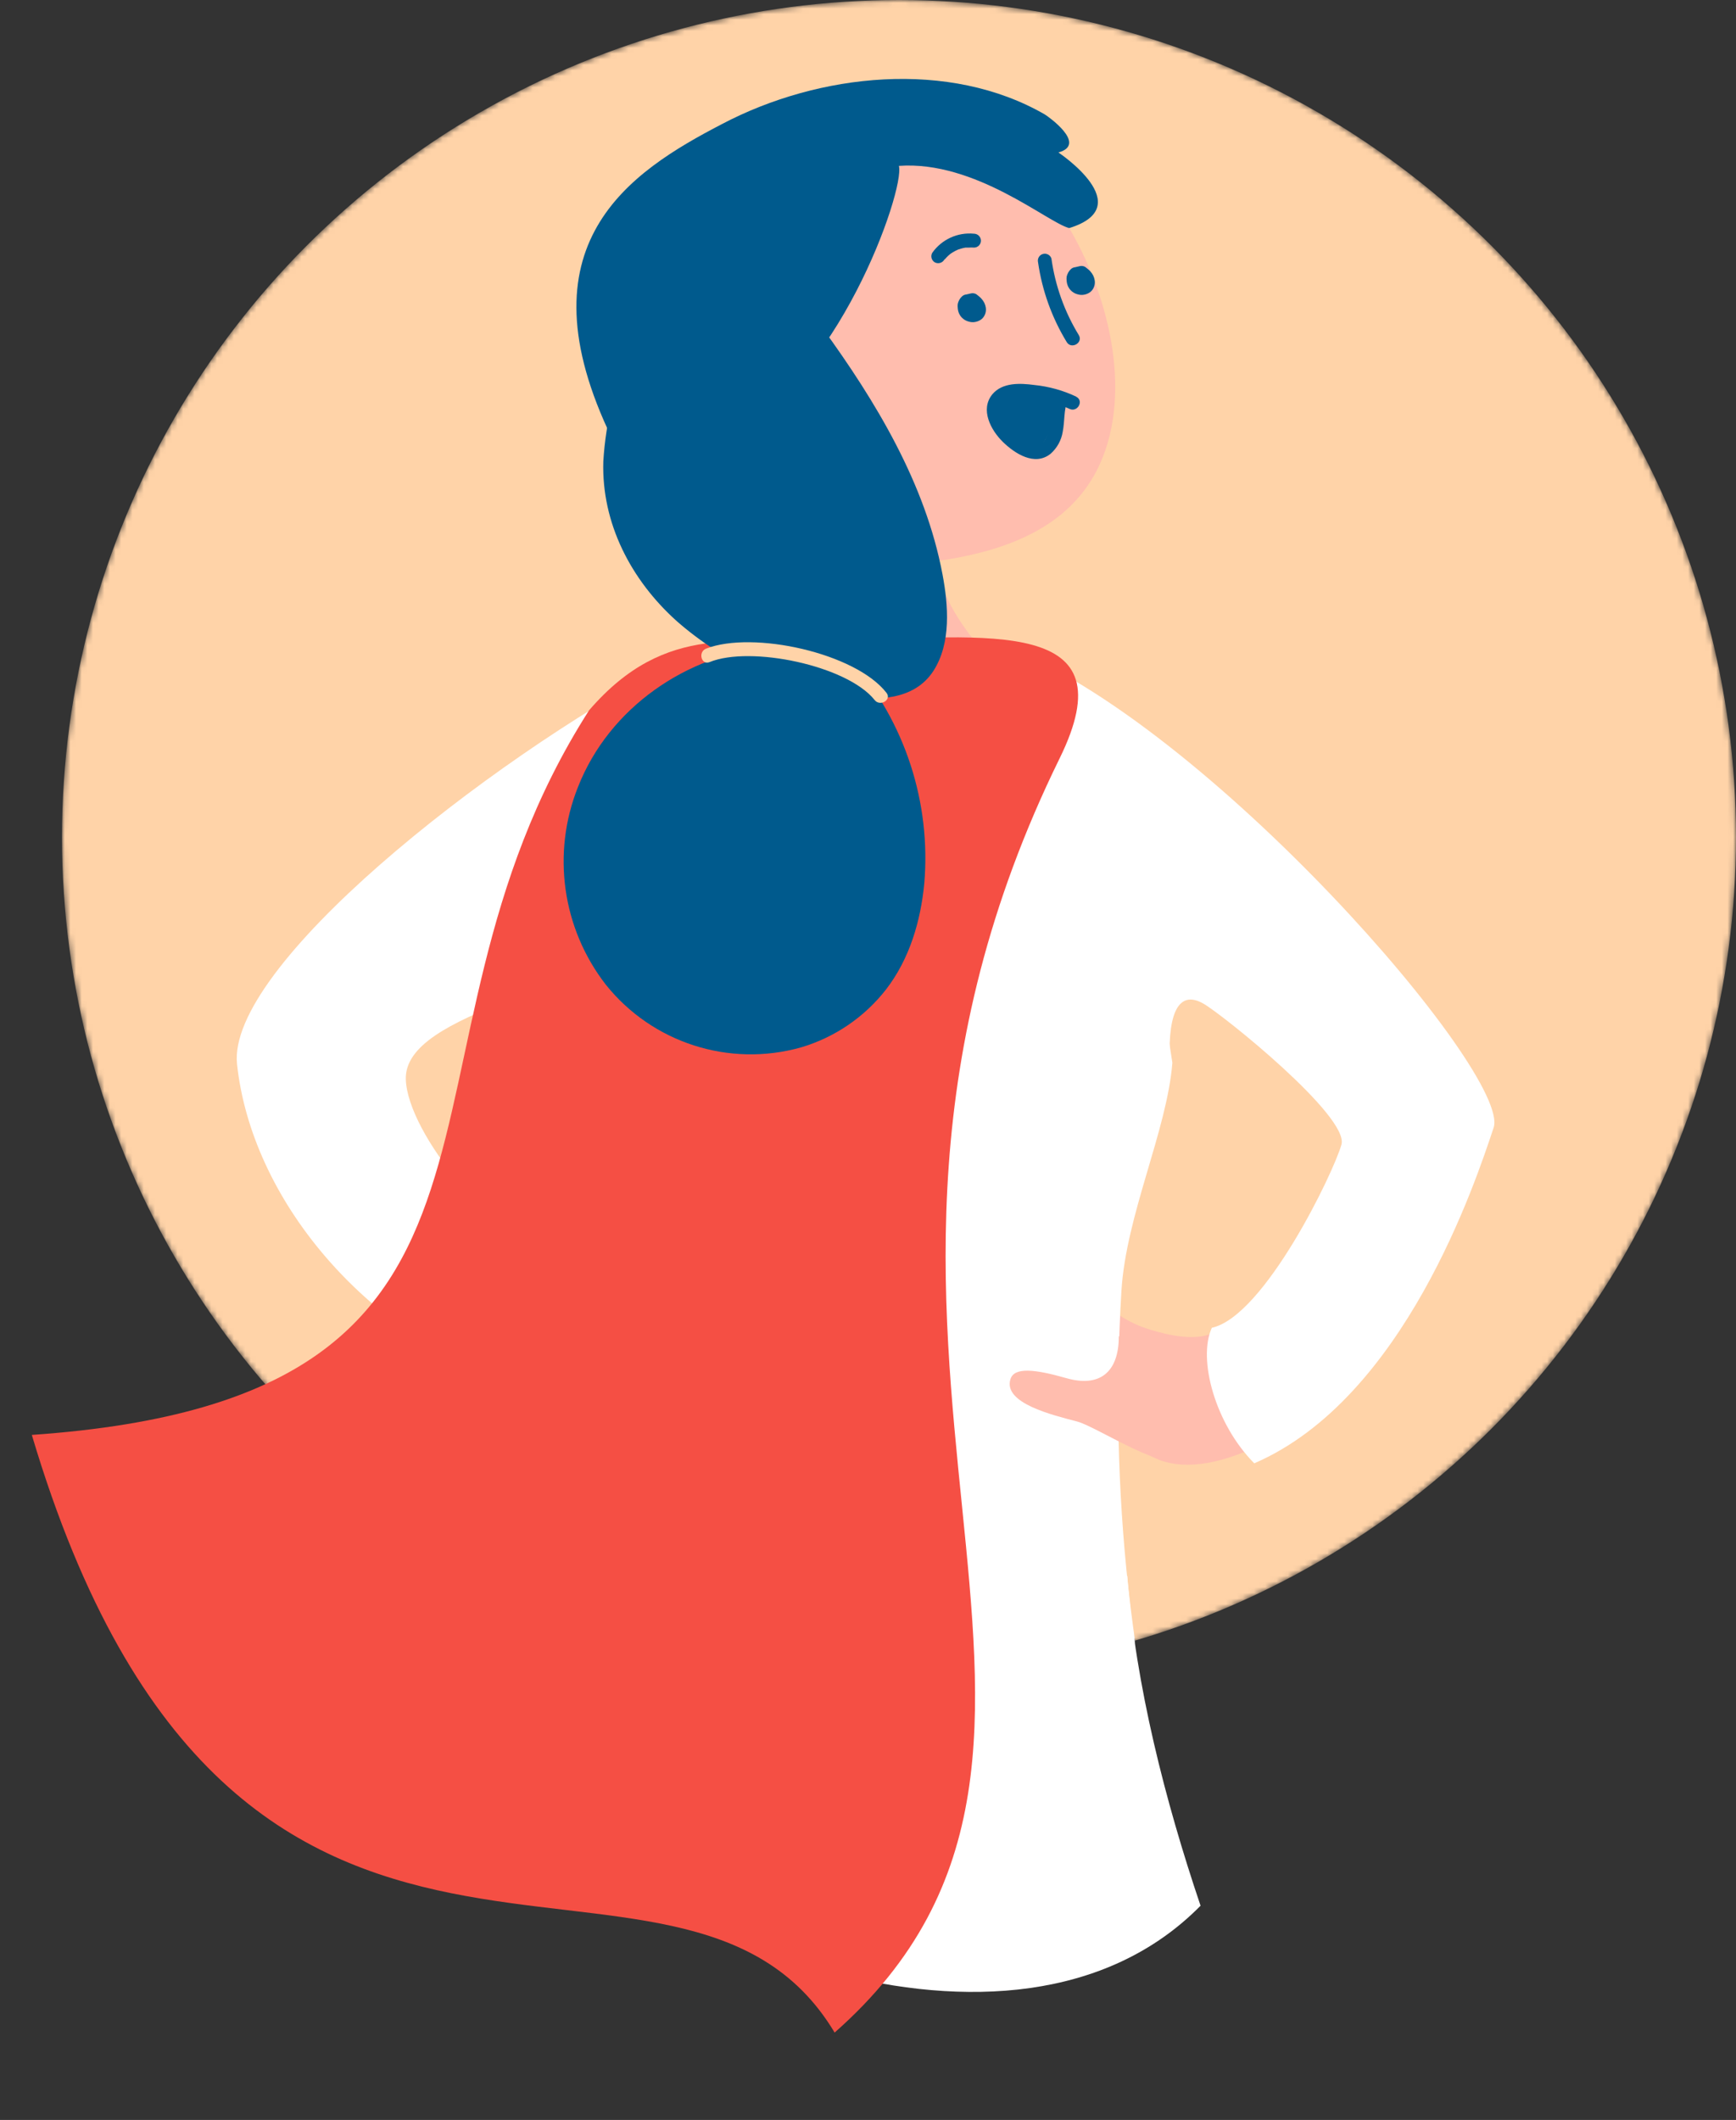 <?xml version="1.0" encoding="UTF-8"?> <svg xmlns="http://www.w3.org/2000/svg" width="308" height="376" viewBox="0 0 308 376" fill="none"><rect x="0" y="0" width="308" height="376" fill="#333333" stroke="none"/> <mask id="mask0_2672_2985" style="mask-type:alpha" maskUnits="userSpaceOnUse" x="11" y="0" width="298" height="297"> <circle cx="159.501" cy="148.5" r="148.5" fill="#D9D9D9"></circle> </mask> <g mask="url(#mask0_2672_2985)"> <circle cx="159.501" cy="148.5" r="148.5" fill="#FFD3A8"></circle> <path d="M194.907 229.919C196.385 231.913 200.122 235.154 206.501 236.5L199.12 245.427L191.001 228.287C192.176 228.014 193.428 227.925 194.907 229.919Z" fill="#FFBDAE"></path> <path d="M167.149 275.226C160.401 303.858 149.078 331.169 137.805 358.338C120.111 400.962 102.414 443.6 83.62 485.753C75.675 502.171 92.848 502.814 91.576 509.891C80.808 512.504 60.728 516.241 50.614 508.104C49.684 507.321 48.681 506.477 48.412 505.293C48.049 503.699 49.091 502.168 50.023 500.822C73.947 466.391 57.254 400.463 80.475 365.556C86.683 356.219 91.241 350.695 96.233 340.659C101.675 329.712 101.83 317.023 102.884 304.844C104.791 282.885 109.957 261.332 118.211 240.894" fill="white"></path> <path d="M98.257 192.374C94.858 181.052 97.4 135.561 105 126.5C115.774 111.372 134.399 114.596 149.399 114.596C164.399 114.596 181.285 107.366 187.5 128.5C192.499 145.5 203.5 157.126 208 188.5C207.04 200.552 199.772 215.517 198.961 229C196.903 263.177 200.121 300.682 211.745 335.096C186.961 366.969 113.64 328.929 96.131 305.42C84.444 289.72 103.896 211.118 98.257 192.374Z" fill="white"></path> <path d="M126.521 114.91C132.521 109.593 136.741 99.898 130.021 92.91L172.521 84.91C166.38 89.135 164.902 99.115 167.974 105.916C171.045 112.717 178.785 121.102 185.165 124.967L111.813 143.348C119.935 133.665 118.315 124.527 126.521 114.91Z" fill="#FFBDAE"></path> <path d="M215.062 235.906C215.465 235.89 215.793 235.875 216.057 235.859C216.198 235.748 216.332 235.628 216.457 235.5C217.024 235.664 217.528 235.77 216.057 235.859C215.877 236.002 215.684 236.131 215.48 236.248C215.836 236.568 216.164 236.937 216.457 237.349C218.042 239.519 216.588 242.968 216.779 245.955C216.791 246.008 216.8 246.066 216.803 246.13C216.877 248.067 223.25 254.829 222.721 256.692C206.001 264.353 198.358 256.549 198.31 246.82C198.28 240.84 201.329 236.962 203.001 235.5C207.86 237.133 212.72 237.832 215.48 236.248C215.345 236.127 215.205 236.013 215.062 235.906Z" fill="#FFBDAE"></path> <path d="M198.501 237C202.501 237.5 211.72 256.794 210.501 258.5C208.001 262 194.65 253.06 191.152 252.137C186.734 250.971 177.951 248.885 179.27 244.612C179.948 242.414 183.685 242.858 189.205 244.435C195.001 246.091 198.501 243.5 198.501 237Z" fill="#FFBDAE"></path> <path d="M178.001 114.5C214.001 128 268.168 190.5 265.001 200C261.834 209.5 249.18 248.04 222.53 259.535C215.64 252.608 212.448 241.122 215.001 235.5C224.334 233.451 236.609 207.976 238.001 203C239.393 198.024 217 180 213.5 178C210 176 207.5 178 207.5 186.5" fill="white"></path> <path d="M118.501 118C85.987 135.24 40.207 171.531 42.056 188.749C44.597 212.418 64.352 236.553 91.785 246.029C98.14 238.608 100.466 226.916 97.501 221.5C88.041 220.153 72.359 201.092 72.001 191.5C71.548 179.359 104.465 175.59 122.939 162.219" fill="white"></path> </g> <path d="M213.001 338C179.501 372 111.521 342.009 94.012 318.5C88.86 311.579 91.878 279.353 94.012 258.5L200 279.5C201.5 299 206.707 319.368 213.001 338Z" fill="white"></path> <path d="M188.001 134.5C200.239 109.578 176.233 112.703 148.08 113.753C131.524 114.371 118.272 110.012 104.5 126C65.057 187.748 102.081 247.812 5.645 254.499C41.784 375.929 120.501 314.5 148.08 360.5C206.5 309 136.685 239 188.001 134.5Z" fill="#F54F44"></path> <path d="M194.497 83.624C189.374 93.326 179.207 97.36 168.385 99.181C156.477 101.171 142.998 98.672 133.906 90.315C123.571 80.816 116.74 65.369 118.403 51.72C119.31 43.541 122.823 35.87 128.422 29.839C137.004 20.995 149.399 16.957 161.543 19.051C173.982 21.211 183.821 30.269 189.95 40.887C196.851 52.838 201.261 70.607 194.497 83.624Z" fill="#FFBDAE"></path> <path d="M112.207 61.181C115.194 54.286 119.039 47.796 123.651 41.864L123.668 41.832C124.637 40.568 126.515 42.162 125.557 43.428L125.556 43.429L143.946 58.067C144.43 57.534 145.348 57.362 145.884 58.128C155.393 71.207 164.184 85.756 167.214 101.849C168.254 107.349 168.786 114.034 165.618 118.975C162.113 124.397 155.269 124.269 149.557 123.515C138.612 122.089 128.34 117.435 120.05 110.148C111.981 102.903 106.697 92.82 107.04 81.822C107.472 74.682 109.224 67.683 112.207 61.181Z" fill="#005A8D"></path> <path d="M159.48 29.42C160.619 33.718 148.292 68.701 129.26 76.449C123.785 78.721 108.913 88.112 108.634 77.868C91.845 43.331 111.735 30.497 128.142 21.98C145.332 12.95 168.415 10.51 185.383 20.306C185.762 20.525 193.058 25.583 187.783 27.042C187.783 27.042 202.172 36.615 189.7 40.453C185.863 39.493 173.09 28.442 159.48 29.42Z" fill="#005A8D"></path> <path d="M171.857 54.645L172.84 54.419L171.642 54.103C171.927 54.307 172.185 54.546 172.411 54.815L172.219 54.566C172.312 54.689 172.392 54.822 172.456 54.962L172.332 54.668C172.386 54.791 172.424 54.92 172.445 55.053V54.725C172.456 54.826 172.456 54.928 172.445 55.03V54.702C172.436 54.804 172.409 54.903 172.366 54.996L172.49 54.702C172.459 54.77 172.421 54.834 172.377 54.894L172.569 54.645L172.422 54.792L172.671 54.6L172.422 54.747L172.716 54.623C172.608 54.669 172.494 54.699 172.377 54.713H172.705H172.332H172.66C172.527 54.693 172.398 54.655 172.275 54.6L172.569 54.725C172.456 54.678 172.35 54.617 172.252 54.544L172.501 54.736C172.401 54.664 172.313 54.576 172.241 54.476L172.433 54.725C172.366 54.637 172.309 54.542 172.264 54.442L172.388 54.736C172.342 54.619 172.308 54.498 172.286 54.374V54.702C172.275 54.57 172.275 54.438 172.286 54.306V54.634C172.307 54.498 172.345 54.365 172.399 54.238L172.275 54.532C172.328 54.421 172.393 54.315 172.467 54.216L172.275 54.465L172.399 54.329C172.626 54.095 172.755 53.784 172.761 53.458C172.76 53.132 172.63 52.819 172.399 52.587C172.167 52.359 171.855 52.23 171.529 52.225C171.202 52.227 170.889 52.357 170.658 52.587C170.472 52.761 170.316 52.963 170.194 53.187C170.071 53.41 169.98 53.65 169.923 53.899C169.889 54.154 169.889 54.413 169.923 54.668C169.95 55.021 170.042 55.366 170.194 55.686C170.306 55.913 170.451 56.123 170.624 56.308C170.976 56.678 171.428 56.937 171.925 57.054C172.167 57.124 172.419 57.154 172.671 57.145C172.982 57.128 173.288 57.059 173.575 56.941C173.87 56.821 174.136 56.64 174.356 56.41C174.805 55.904 175.004 55.223 174.899 54.555C174.809 53.971 174.545 53.427 174.141 52.995C174.02 52.849 173.883 52.716 173.734 52.599L173.53 52.429C173.425 52.333 173.311 52.246 173.191 52.169C172.901 52.009 172.562 51.965 172.241 52.045L171.257 52.271C170.946 52.359 170.68 52.561 170.511 52.836C170.268 53.272 170.308 53.81 170.614 54.204C170.919 54.599 171.431 54.772 171.913 54.645H171.857Z" fill="#005A8D"></path> <path d="M191.18 49.808L192.164 49.582L190.965 49.265C191.25 49.469 191.509 49.709 191.734 49.978L191.542 49.729C191.636 49.851 191.716 49.984 191.779 50.125L191.655 49.831C191.71 49.953 191.748 50.082 191.768 50.215V49.887C191.779 49.989 191.779 50.091 191.768 50.192V49.864C191.759 49.966 191.732 50.066 191.689 50.158L191.813 49.864C191.782 49.932 191.744 49.996 191.7 50.057L191.893 49.808L191.746 49.955L191.994 49.763L191.746 49.91L192.04 49.785C191.931 49.831 191.817 49.862 191.7 49.876H192.028H191.655H191.983C191.85 49.855 191.721 49.817 191.599 49.763L191.893 49.887C191.78 49.84 191.673 49.78 191.576 49.706L191.825 49.898C191.724 49.827 191.637 49.739 191.565 49.638L191.757 49.887C191.69 49.8 191.633 49.705 191.587 49.604L191.712 49.898C191.666 49.781 191.632 49.66 191.61 49.536V49.864C191.598 49.733 191.598 49.6 191.61 49.469V49.797C191.63 49.66 191.668 49.527 191.723 49.401L191.599 49.695C191.652 49.583 191.716 49.477 191.791 49.378L191.599 49.627L191.723 49.491C191.949 49.257 192.078 48.946 192.085 48.621C192.083 48.294 191.953 47.981 191.723 47.75C191.49 47.522 191.178 47.392 190.852 47.388C190.526 47.39 190.213 47.52 189.981 47.75C189.796 47.923 189.639 48.126 189.518 48.349C189.394 48.573 189.303 48.813 189.246 49.062C189.213 49.317 189.213 49.575 189.246 49.831C189.274 50.184 189.366 50.529 189.518 50.848C189.629 51.076 189.774 51.285 189.948 51.47C190.299 51.84 190.751 52.1 191.248 52.217C191.49 52.286 191.742 52.317 191.994 52.307C192.305 52.291 192.611 52.222 192.899 52.103C193.194 51.983 193.459 51.802 193.679 51.572C194.128 51.066 194.328 50.386 194.222 49.718C194.132 49.133 193.868 48.589 193.464 48.157C193.343 48.011 193.207 47.878 193.057 47.761L192.854 47.592C192.748 47.495 192.635 47.408 192.515 47.331C192.225 47.172 191.886 47.127 191.565 47.207L190.581 47.433C190.27 47.522 190.004 47.723 189.834 47.999C189.591 48.434 189.632 48.973 189.937 49.367C190.243 49.761 190.754 49.935 191.237 49.808H191.18Z" fill="#005A8D"></path> <path d="M184.169 46.515C184.889 51.53 186.62 56.346 189.257 60.673C190.083 62.03 192.22 60.786 191.395 59.429C188.864 55.286 187.213 50.667 186.543 45.859C186.344 45.226 185.679 44.864 185.039 45.041C184.4 45.218 184.015 45.869 184.169 46.515V46.515Z" fill="#005A8D"></path> <path d="M172.784 41.449C169.893 41.173 167.075 42.468 165.4 44.841C165.064 45.429 165.26 46.178 165.841 46.526C166.434 46.848 167.174 46.649 167.526 46.074C167.526 46.074 167.707 45.836 167.594 45.972C167.481 46.108 167.594 45.972 167.65 45.972C167.739 45.861 167.833 45.756 167.933 45.656C168.127 45.449 168.335 45.256 168.555 45.079C168.781 44.886 168.419 45.169 168.555 45.079L168.702 44.966L169.064 44.739C169.318 44.582 169.583 44.443 169.856 44.321C170.014 44.242 169.652 44.389 169.856 44.321L170.07 44.231L170.478 44.106C170.748 44.025 171.024 43.961 171.303 43.914H171.495H171.914C172.211 43.891 172.51 43.891 172.807 43.914C173.488 43.914 174.04 43.362 174.04 42.681C174.028 42.006 173.483 41.461 172.807 41.449H172.784Z" fill="#005A8D"></path> <path d="M189.361 70.956C186.33 69.635 183.067 68.924 179.76 68.864C178.263 68.751 176.803 69.366 175.837 70.515C175.219 71.634 175.185 72.985 175.746 74.134C176.481 75.703 177.602 77.061 179.003 78.08C180.303 79.132 181.966 80.093 183.526 79.629C185.087 79.166 186.138 77.198 186.41 75.423C186.681 73.647 186.534 71.77 187.213 70.108" fill="#005A8D"></path> <path d="M190.957 70.353C188.61 69.242 186.089 68.542 183.505 68.283C181.029 67.955 177.851 67.785 176.053 69.945C173.848 72.659 175.805 76.301 177.919 78.37C180.034 80.439 183.573 82.746 186.389 80.485C187.543 79.472 188.307 78.088 188.549 76.572C188.922 74.683 188.718 72.716 189.42 70.918C189.6 70.262 189.216 69.584 188.56 69.403C187.906 69.235 187.237 69.615 187.045 70.262C186.613 71.612 186.377 73.017 186.344 74.435C186.329 75.538 186.078 76.625 185.609 77.624C185.24 78.482 184.382 79.026 183.449 78.992C182.261 78.735 181.175 78.133 180.328 77.262C179.356 76.476 178.552 75.503 177.964 74.401C177.437 73.533 177.416 72.45 177.908 71.562C179.039 70.149 181.662 70.522 183.189 70.726C185.447 70.95 187.653 71.55 189.714 72.501C191.127 73.236 192.371 71.11 190.957 70.375V70.353Z" fill="#005A8D"></path> <path d="M102.547 139.58C108.065 125.546 121.76 116.115 136.607 114.702H136.686C137.449 114.631 137.839 115.166 137.864 115.756L145.384 114.686C145.32 113.761 146.592 112.869 147.531 113.684C148.788 114.787 149.981 115.961 151.104 117.201C160.557 128.083 165.203 142.327 163.984 156.689C163.34 163.406 161.361 170.101 157.199 175.495C153.361 180.415 148.078 184.009 142.092 185.774C129.364 189.346 115.734 184.96 107.477 174.635C99.731 164.653 97.854 151.312 102.547 139.58Z" fill="#005A8D"></path> <path d="M125.903 117.426C133.156 114.476 150.268 118.032 155.164 124.142C156.103 125.386 158.251 124.142 157.29 122.898C151.833 115.816 133.575 111.796 125.248 115.052C123.8 115.651 124.433 118.037 125.903 117.426Z" fill="#FFD3A8"></path> </svg> 